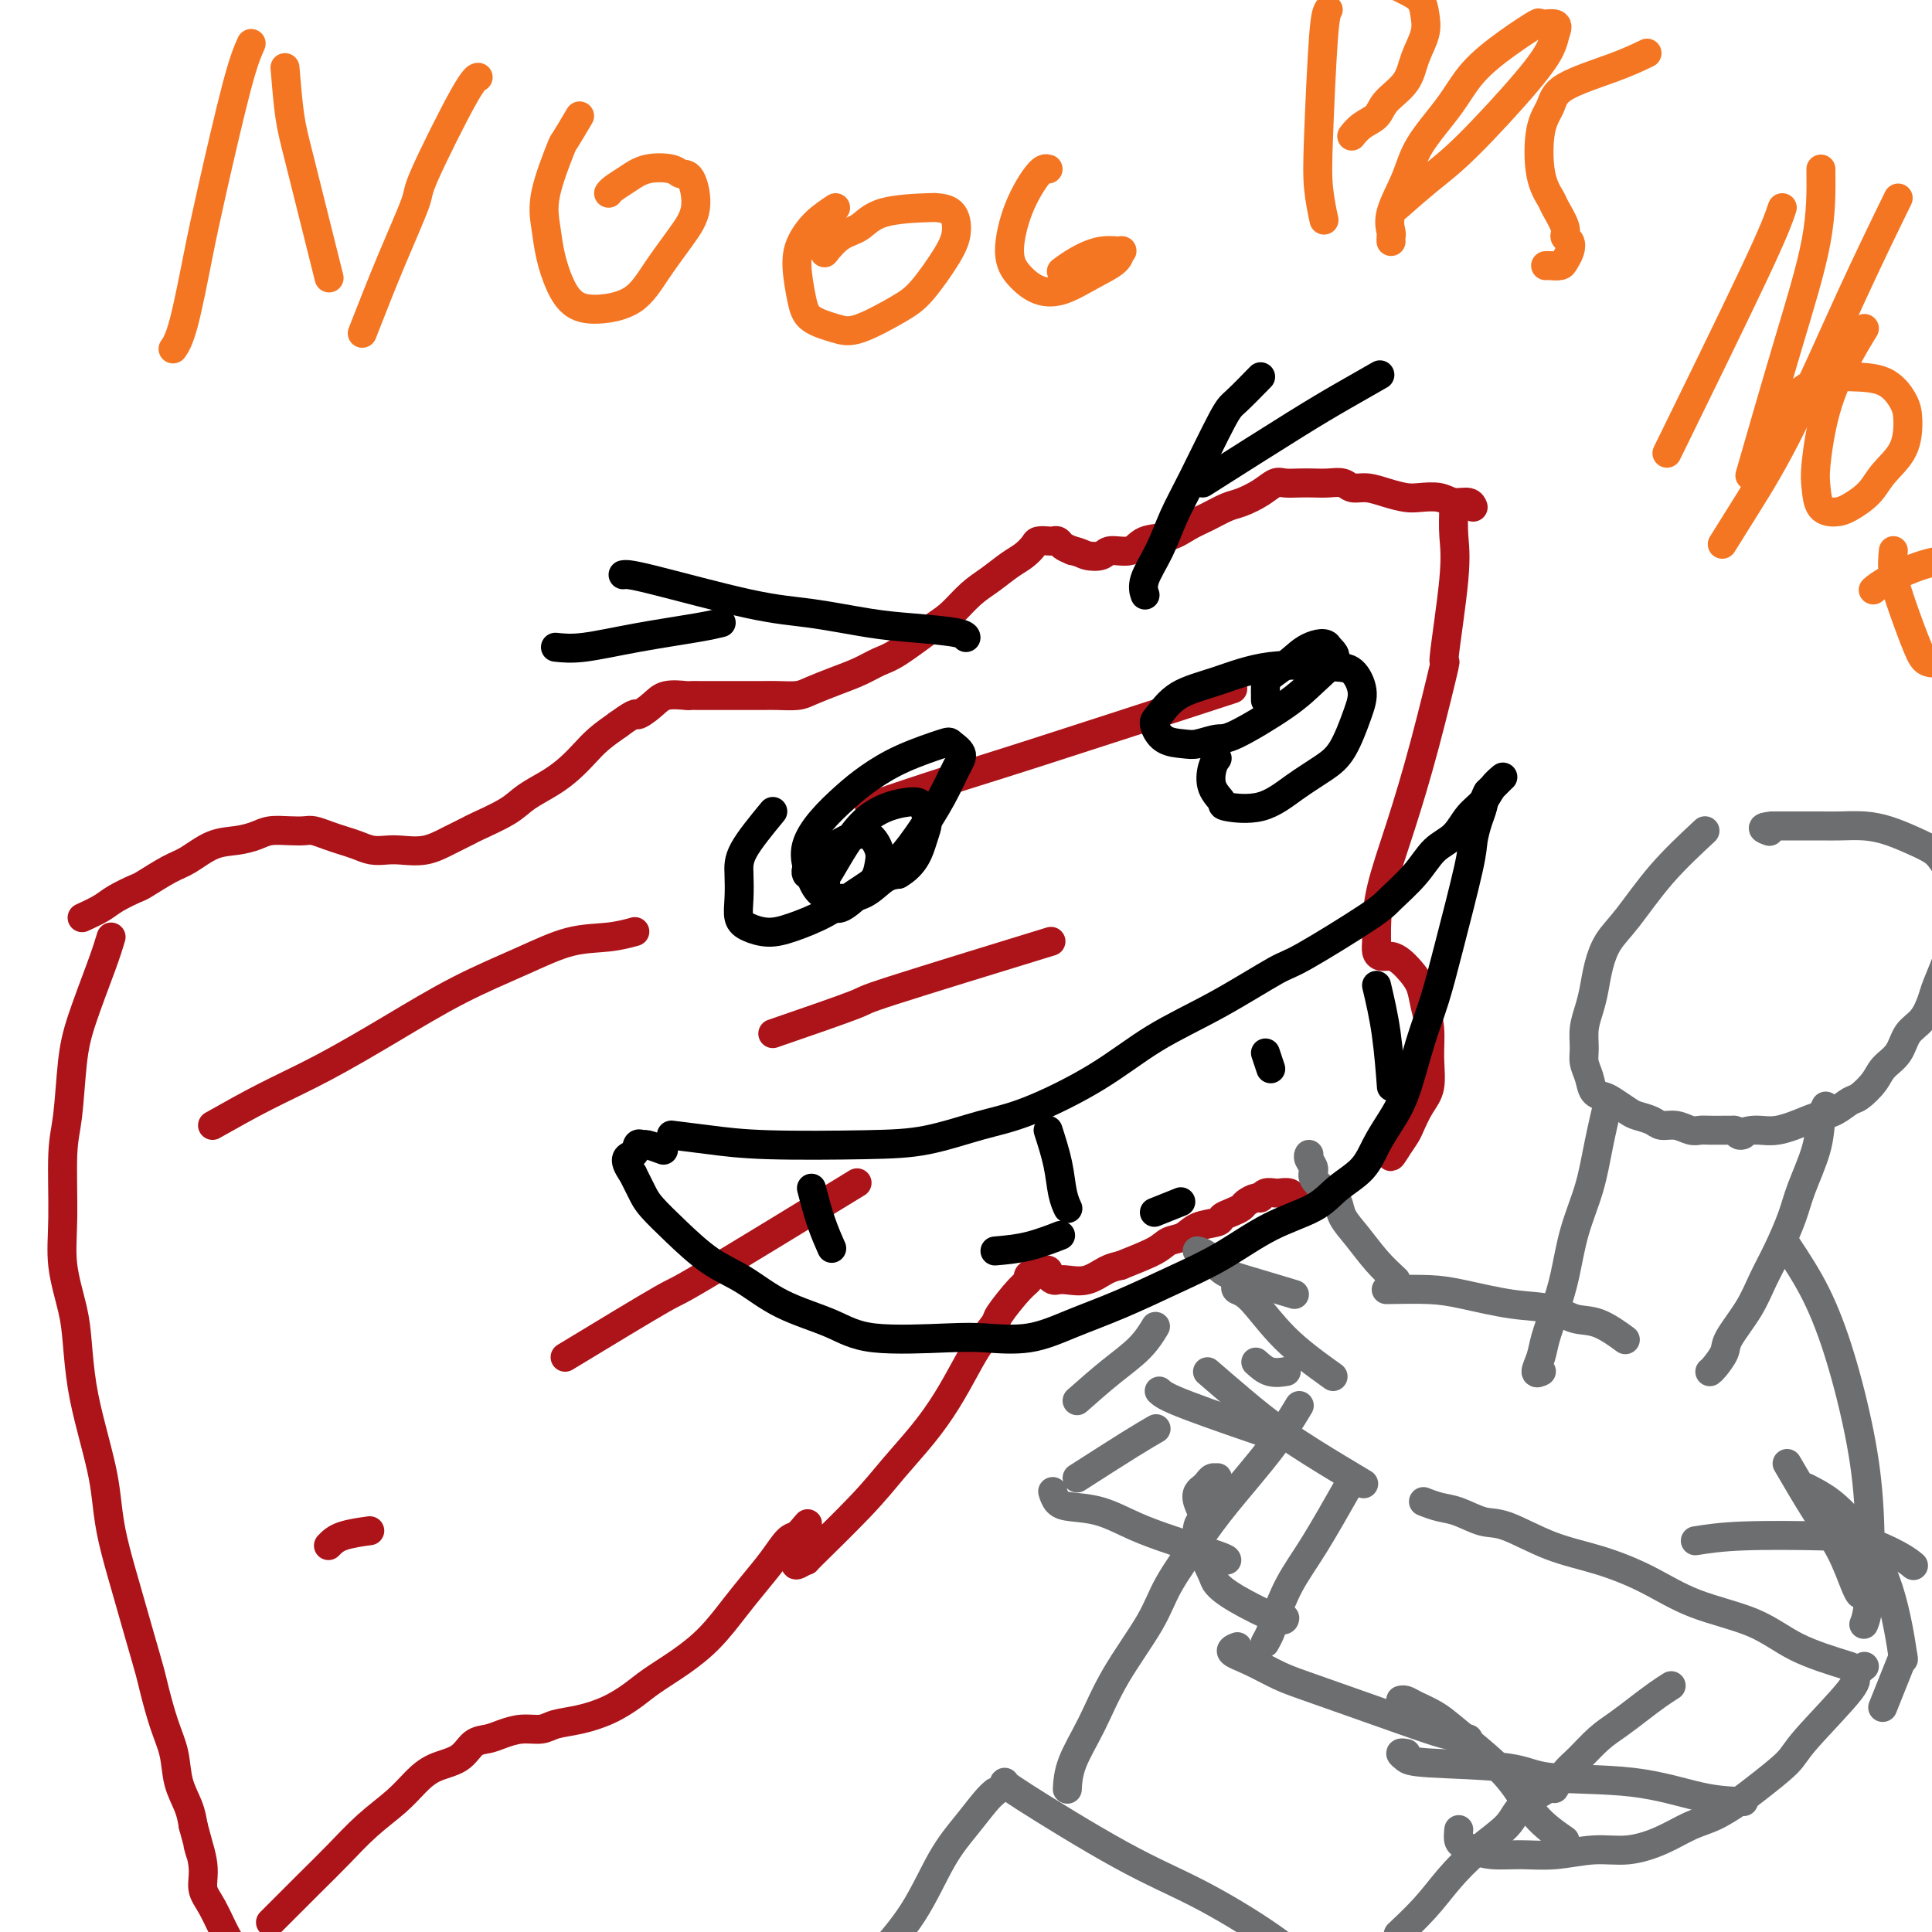 <svg viewBox='0 0 400 400' version='1.1' xmlns='http://www.w3.org/2000/svg' xmlns:xlink='http://www.w3.org/1999/xlink'><g fill='none' stroke='#AD1419' stroke-width='6' stroke-linecap='round' stroke-linejoin='round'><path d='M17,190c1.465,-0.677 2.930,-1.354 4,-2c1.070,-0.646 1.744,-1.260 3,-2c1.256,-0.740 3.094,-1.606 4,-2c0.906,-0.394 0.881,-0.315 2,-1c1.119,-0.685 3.381,-2.134 5,-3c1.619,-0.866 2.596,-1.150 4,-2c1.404,-0.850 3.236,-2.266 5,-3c1.764,-0.734 3.460,-0.785 5,-1c1.540,-0.215 2.926,-0.594 4,-1c1.074,-0.406 1.838,-0.838 3,-1c1.162,-0.162 2.723,-0.055 4,0c1.277,0.055 2.270,0.056 3,0c0.730,-0.056 1.195,-0.169 2,0c0.805,0.169 1.948,0.620 3,1c1.052,0.380 2.012,0.690 3,1c0.988,0.310 2.003,0.620 3,1c0.997,0.380 1.977,0.828 3,1c1.023,0.172 2.089,0.067 3,0c0.911,-0.067 1.668,-0.096 3,0c1.332,0.096 3.238,0.318 5,0c1.762,-0.318 3.379,-1.176 5,-2c1.621,-0.824 3.245,-1.613 4,-2c0.755,-0.387 0.642,-0.372 2,-1c1.358,-0.628 4.187,-1.900 6,-3c1.813,-1.100 2.609,-2.027 4,-3c1.391,-0.973 3.375,-1.993 5,-3c1.625,-1.007 2.889,-2.002 4,-3c1.111,-0.998 2.068,-1.999 3,-3c0.932,-1.001 1.838,-2.000 3,-3c1.162,-1.000 2.581,-2.000 4,-3'/><path d='M128,150c4.314,-3.149 3.600,-2.021 4,-2c0.400,0.021 1.916,-1.066 3,-2c1.084,-0.934 1.736,-1.714 3,-2c1.264,-0.286 3.138,-0.077 4,0c0.862,0.077 0.710,0.021 1,0c0.290,-0.021 1.021,-0.006 2,0c0.979,0.006 2.205,0.002 3,0c0.795,-0.002 1.159,-0.001 2,0c0.841,0.001 2.158,0.001 3,0c0.842,-0.001 1.210,-0.002 2,0c0.790,0.002 2.002,0.009 3,0c0.998,-0.009 1.782,-0.032 3,0c1.218,0.032 2.871,0.121 4,0c1.129,-0.121 1.733,-0.452 3,-1c1.267,-0.548 3.196,-1.312 5,-2c1.804,-0.688 3.483,-1.299 5,-2c1.517,-0.701 2.874,-1.493 4,-2c1.126,-0.507 2.023,-0.729 4,-2c1.977,-1.271 5.036,-3.590 7,-5c1.964,-1.410 2.833,-1.911 4,-3c1.167,-1.089 2.631,-2.768 4,-4c1.369,-1.232 2.642,-2.019 4,-3c1.358,-0.981 2.801,-2.158 4,-3c1.199,-0.842 2.152,-1.350 3,-2c0.848,-0.650 1.589,-1.443 2,-2c0.411,-0.557 0.491,-0.878 1,-1c0.509,-0.122 1.449,-0.044 2,0c0.551,0.044 0.715,0.053 1,0c0.285,-0.053 0.692,-0.168 1,0c0.308,0.168 0.517,0.619 1,1c0.483,0.381 1.242,0.690 2,1'/><path d='M222,114c1.752,0.363 2.133,0.770 3,1c0.867,0.230 2.220,0.284 3,0c0.780,-0.284 0.988,-0.905 2,-1c1.012,-0.095 2.829,0.337 4,0c1.171,-0.337 1.696,-1.442 3,-2c1.304,-0.558 3.387,-0.568 5,-1c1.613,-0.432 2.756,-1.284 4,-2c1.244,-0.716 2.588,-1.296 4,-2c1.412,-0.704 2.891,-1.534 4,-2c1.109,-0.466 1.847,-0.570 3,-1c1.153,-0.430 2.721,-1.187 4,-2c1.279,-0.813 2.271,-1.682 3,-2c0.729,-0.318 1.196,-0.086 2,0c0.804,0.086 1.944,0.027 3,0c1.056,-0.027 2.028,-0.022 3,0c0.972,0.022 1.943,0.061 3,0c1.057,-0.061 2.202,-0.223 3,0c0.798,0.223 1.251,0.831 2,1c0.749,0.169 1.793,-0.099 3,0c1.207,0.099 2.577,0.567 4,1c1.423,0.433 2.899,0.833 4,1c1.101,0.167 1.826,0.101 3,0c1.174,-0.101 2.798,-0.237 4,0c1.202,0.237 1.982,0.847 3,1c1.018,0.153 2.274,-0.151 3,0c0.726,0.151 0.922,0.757 1,1c0.078,0.243 0.039,0.121 0,0'/><path d='M56,398c2.842,-2.850 5.684,-5.701 8,-8c2.316,-2.299 4.106,-4.048 6,-6c1.894,-1.952 3.893,-4.107 6,-6c2.107,-1.893 4.321,-3.523 6,-5c1.679,-1.477 2.823,-2.801 4,-4c1.177,-1.199 2.386,-2.271 4,-3c1.614,-0.729 3.631,-1.113 5,-2c1.369,-0.887 2.089,-2.275 3,-3c0.911,-0.725 2.013,-0.786 3,-1c0.987,-0.214 1.858,-0.582 3,-1c1.142,-0.418 2.555,-0.888 4,-1c1.445,-0.112 2.921,0.133 4,0c1.079,-0.133 1.760,-0.643 3,-1c1.240,-0.357 3.040,-0.562 5,-1c1.960,-0.438 4.081,-1.108 6,-2c1.919,-0.892 3.636,-2.005 5,-3c1.364,-0.995 2.373,-1.871 4,-3c1.627,-1.129 3.870,-2.510 6,-4c2.130,-1.490 4.146,-3.089 6,-5c1.854,-1.911 3.547,-4.134 5,-6c1.453,-1.866 2.668,-3.377 4,-5c1.332,-1.623 2.782,-3.360 4,-5c1.218,-1.640 2.205,-3.183 3,-4c0.795,-0.817 1.397,-0.909 2,-1'/><path d='M165,318c3.882,-4.300 1.587,-2.050 1,-1c-0.587,1.050 0.534,0.899 1,1c0.466,0.101 0.277,0.453 0,1c-0.277,0.547 -0.643,1.290 -1,2c-0.357,0.710 -0.705,1.389 -1,2c-0.295,0.611 -0.538,1.156 0,1c0.538,-0.156 1.858,-1.011 2,-1c0.142,0.011 -0.893,0.890 1,-1c1.893,-1.890 6.712,-6.549 10,-10c3.288,-3.451 5.043,-5.692 7,-8c1.957,-2.308 4.115,-4.681 6,-7c1.885,-2.319 3.496,-4.582 5,-7c1.504,-2.418 2.899,-4.991 4,-7c1.101,-2.009 1.907,-3.456 3,-5c1.093,-1.544 2.473,-3.187 3,-4c0.527,-0.813 0.201,-0.796 1,-2c0.799,-1.204 2.725,-3.629 4,-5c1.275,-1.371 1.901,-1.689 2,-2c0.099,-0.311 -0.328,-0.617 0,-1c0.328,-0.383 1.411,-0.845 2,-1c0.589,-0.155 0.682,-0.003 1,0c0.318,0.003 0.860,-0.143 1,0c0.140,0.143 -0.123,0.576 0,1c0.123,0.424 0.630,0.839 1,1c0.370,0.161 0.602,0.068 1,0c0.398,-0.068 0.962,-0.111 2,0c1.038,0.111 2.549,0.376 4,0c1.451,-0.376 2.843,-1.393 4,-2c1.157,-0.607 2.078,-0.803 3,-1'/><path d='M232,262c2.527,-1.031 5.343,-2.107 7,-3c1.657,-0.893 2.155,-1.601 3,-2c0.845,-0.399 2.036,-0.488 3,-1c0.964,-0.512 1.701,-1.447 3,-2c1.299,-0.553 3.159,-0.725 4,-1c0.841,-0.275 0.663,-0.652 1,-1c0.337,-0.348 1.190,-0.667 2,-1c0.810,-0.333 1.578,-0.682 2,-1c0.422,-0.318 0.498,-0.607 1,-1c0.502,-0.393 1.431,-0.890 2,-1c0.569,-0.110 0.778,0.167 1,0c0.222,-0.167 0.459,-0.778 1,-1c0.541,-0.222 1.388,-0.055 2,0c0.612,0.055 0.990,-0.000 1,0c0.010,0.000 -0.349,0.056 0,0c0.349,-0.056 1.404,-0.225 2,0c0.596,0.225 0.733,0.845 1,1c0.267,0.155 0.664,-0.155 1,0c0.336,0.155 0.612,0.773 1,1c0.388,0.227 0.887,0.061 1,0c0.113,-0.061 -0.162,-0.016 0,0c0.162,0.016 0.761,0.005 1,0c0.239,-0.005 0.120,-0.002 0,0'/><path d='M301,105c-0.067,2.013 -0.134,4.025 0,6c0.134,1.975 0.469,3.912 0,9c-0.469,5.088 -1.744,13.327 -2,16c-0.256,2.673 0.506,-0.220 0,2c-0.506,2.220 -2.279,9.553 -4,16c-1.721,6.447 -3.390,12.007 -5,17c-1.610,4.993 -3.161,9.419 -4,13c-0.839,3.581 -0.965,6.318 -1,8c-0.035,1.682 0.021,2.309 0,3c-0.021,0.691 -0.119,1.444 0,2c0.119,0.556 0.455,0.914 1,1c0.545,0.086 1.297,-0.099 2,0c0.703,0.099 1.355,0.482 2,1c0.645,0.518 1.283,1.172 2,2c0.717,0.828 1.514,1.831 2,3c0.486,1.169 0.660,2.503 1,4c0.340,1.497 0.844,3.157 1,5c0.156,1.843 -0.037,3.868 0,6c0.037,2.132 0.306,4.370 0,6c-0.306,1.630 -1.185,2.654 -2,4c-0.815,1.346 -1.566,3.016 -2,4c-0.434,0.984 -0.553,1.281 -1,2c-0.447,0.719 -1.224,1.859 -2,3'/><path d='M289,238c-1.310,2.238 -1.083,1.333 -1,1c0.083,-0.333 0.024,-0.095 0,0c-0.024,0.095 -0.012,0.048 0,0'/><path d='M23,194c-0.447,1.485 -0.894,2.970 -2,6c-1.106,3.030 -2.870,7.606 -4,11c-1.130,3.394 -1.625,5.608 -2,9c-0.375,3.392 -0.630,7.964 -1,11c-0.370,3.036 -0.856,4.538 -1,8c-0.144,3.462 0.055,8.884 0,13c-0.055,4.116 -0.363,6.926 0,10c0.363,3.074 1.396,6.411 2,9c0.604,2.589 0.778,4.430 1,7c0.222,2.570 0.492,5.867 1,9c0.508,3.133 1.252,6.100 2,9c0.748,2.900 1.499,5.733 2,8c0.501,2.267 0.753,3.969 1,6c0.247,2.031 0.490,4.393 1,7c0.510,2.607 1.288,5.461 2,8c0.712,2.539 1.359,4.765 2,7c0.641,2.235 1.275,4.480 2,7c0.725,2.520 1.541,5.317 2,7c0.459,1.683 0.560,2.253 1,4c0.440,1.747 1.217,4.673 2,7c0.783,2.327 1.571,4.057 2,6c0.429,1.943 0.500,4.100 1,6c0.500,1.900 1.429,3.543 2,5c0.571,1.457 0.786,2.729 1,4'/><path d='M40,378c2.790,10.170 1.265,5.095 1,4c-0.265,-1.095 0.731,1.789 1,4c0.269,2.211 -0.188,3.750 0,5c0.188,1.250 1.020,2.212 2,4c0.980,1.788 2.109,4.401 3,6c0.891,1.599 1.545,2.182 2,3c0.455,0.818 0.710,1.869 1,3c0.290,1.131 0.614,2.342 1,3c0.386,0.658 0.836,0.765 1,1c0.164,0.235 0.044,0.599 0,1c-0.044,0.401 -0.012,0.839 0,1c0.012,0.161 0.003,0.046 0,0c-0.003,-0.046 -0.002,-0.023 0,0'/></g>
<g fill='none' stroke='#6D6E70' stroke-width='6' stroke-linecap='round' stroke-linejoin='round'><path d='M353,172c-3.118,2.905 -6.236,5.809 -9,9c-2.764,3.191 -5.174,6.667 -7,9c-1.826,2.333 -3.067,3.523 -4,5c-0.933,1.477 -1.556,3.242 -2,5c-0.444,1.758 -0.708,3.510 -1,5c-0.292,1.490 -0.611,2.719 -1,4c-0.389,1.281 -0.848,2.613 -1,4c-0.152,1.387 0.004,2.830 0,4c-0.004,1.170 -0.168,2.067 0,3c0.168,0.933 0.668,1.903 1,3c0.332,1.097 0.496,2.321 1,3c0.504,0.679 1.346,0.811 2,1c0.654,0.189 1.119,0.433 2,1c0.881,0.567 2.178,1.457 3,2c0.822,0.543 1.168,0.738 2,1c0.832,0.262 2.148,0.592 3,1c0.852,0.408 1.238,0.894 2,1c0.762,0.106 1.898,-0.168 3,0c1.102,0.168 2.168,0.777 3,1c0.832,0.223 1.429,0.060 2,0c0.571,-0.060 1.115,-0.016 2,0c0.885,0.016 2.110,0.005 3,0c0.890,-0.005 1.445,-0.002 2,0'/><path d='M359,234c3.506,0.914 1.270,1.198 1,1c-0.270,-0.198 1.425,-0.878 3,-1c1.575,-0.122 3.031,0.314 5,0c1.969,-0.314 4.452,-1.378 6,-2c1.548,-0.622 2.162,-0.802 3,-1c0.838,-0.198 1.900,-0.412 3,-1c1.100,-0.588 2.238,-1.549 3,-2c0.762,-0.451 1.148,-0.393 2,-1c0.852,-0.607 2.171,-1.879 3,-3c0.829,-1.121 1.168,-2.089 2,-3c0.832,-0.911 2.158,-1.764 3,-3c0.842,-1.236 1.199,-2.855 2,-4c0.801,-1.145 2.046,-1.816 3,-3c0.954,-1.184 1.618,-2.882 2,-4c0.382,-1.118 0.481,-1.657 1,-3c0.519,-1.343 1.457,-3.489 2,-5c0.543,-1.511 0.689,-2.386 1,-4c0.311,-1.614 0.786,-3.965 1,-5c0.214,-1.035 0.165,-0.752 0,-2c-0.165,-1.248 -0.448,-4.026 -1,-6c-0.552,-1.974 -1.374,-3.146 -2,-4c-0.626,-0.854 -1.056,-1.392 -2,-2c-0.944,-0.608 -2.403,-1.287 -4,-2c-1.597,-0.713 -3.331,-1.459 -5,-2c-1.669,-0.541 -3.272,-0.877 -5,-1c-1.728,-0.123 -3.582,-0.033 -5,0c-1.418,0.033 -2.401,0.009 -4,0c-1.599,-0.009 -3.815,-0.002 -5,0c-1.185,0.002 -1.339,0.001 -2,0c-0.661,-0.001 -1.831,-0.000 -3,0'/><path d='M367,171c-3.178,0.222 -1.622,0.778 -1,1c0.622,0.222 0.311,0.111 0,0'/><path d='M333,228c-0.697,2.997 -1.394,5.994 -2,9c-0.606,3.006 -1.122,6.023 -2,9c-0.878,2.977 -2.119,5.916 -3,9c-0.881,3.084 -1.404,6.312 -2,9c-0.596,2.688 -1.266,4.836 -2,7c-0.734,2.164 -1.531,4.345 -2,6c-0.469,1.655 -0.610,2.784 -1,4c-0.390,1.216 -1.028,2.520 -1,3c0.028,0.480 0.722,0.137 1,0c0.278,-0.137 0.139,-0.069 0,0'/><path d='M378,229c-0.389,0.795 -0.779,1.590 -1,3c-0.221,1.410 -0.275,3.436 -1,6c-0.725,2.564 -2.121,5.667 -3,8c-0.879,2.333 -1.241,3.896 -2,6c-0.759,2.104 -1.914,4.751 -3,7c-1.086,2.249 -2.101,4.101 -3,6c-0.899,1.899 -1.680,3.843 -3,6c-1.320,2.157 -3.177,4.525 -4,6c-0.823,1.475 -0.612,2.055 -1,3c-0.388,0.945 -1.374,2.254 -2,3c-0.626,0.746 -0.893,0.927 -1,1c-0.107,0.073 -0.053,0.036 0,0'/><path d='M287,267c3.258,-0.056 6.517,-0.113 9,0c2.483,0.113 4.192,0.395 7,1c2.808,0.605 6.715,1.532 10,2c3.285,0.468 5.949,0.476 8,1c2.051,0.524 3.488,1.563 5,2c1.512,0.437 3.099,0.271 5,1c1.901,0.729 4.114,2.351 5,3c0.886,0.649 0.443,0.324 0,0'/><path d='M370,258c2.075,3.143 4.151,6.286 6,10c1.849,3.714 3.473,7.997 5,13c1.527,5.003 2.959,10.724 4,16c1.041,5.276 1.691,10.105 2,16c0.309,5.895 0.275,12.856 0,17c-0.275,4.144 -0.793,5.470 -1,6c-0.207,0.530 -0.104,0.265 0,0'/><path d='M269,291c-1.655,2.740 -3.310,5.480 -6,9c-2.690,3.520 -6.414,7.820 -9,11c-2.586,3.180 -4.035,5.240 -6,8c-1.965,2.760 -4.446,6.221 -6,9c-1.554,2.779 -2.182,4.875 -4,8c-1.818,3.125 -4.827,7.279 -7,11c-2.173,3.721 -3.510,7.008 -5,10c-1.490,2.992 -3.132,5.690 -4,8c-0.868,2.310 -0.962,4.231 -1,5c-0.038,0.769 -0.019,0.384 0,0'/><path d='M346,349c-0.911,0.580 -1.822,1.159 -3,2c-1.178,0.841 -2.622,1.943 -4,3c-1.378,1.057 -2.688,2.070 -4,3c-1.312,0.930 -2.625,1.777 -4,3c-1.375,1.223 -2.812,2.823 -4,4c-1.188,1.177 -2.128,1.932 -3,3c-0.872,1.068 -1.678,2.448 -2,3c-0.322,0.552 -0.161,0.276 0,0'/><path d='M321,370c-2.337,1.351 -4.675,2.701 -6,4c-1.325,1.299 -1.638,2.545 -3,4c-1.362,1.455 -3.774,3.119 -6,5c-2.226,1.881 -4.267,3.978 -6,6c-1.733,2.022 -3.159,3.967 -5,6c-1.841,2.033 -4.097,4.152 -5,5c-0.903,0.848 -0.451,0.424 0,0'/><path d='M272,404c-2.616,1.365 -5.231,2.730 -8,4c-2.769,1.270 -5.691,2.443 -9,4c-3.309,1.557 -7.006,3.496 -11,5c-3.994,1.504 -8.284,2.573 -10,3c-1.716,0.427 -0.858,0.214 0,0'/><path d='M208,369c-0.191,0.094 -0.383,0.187 4,3c4.383,2.813 13.340,8.345 20,12c6.660,3.655 11.022,5.433 16,8c4.978,2.567 10.571,5.922 15,9c4.429,3.078 7.694,5.879 9,7c1.306,1.121 0.653,0.560 0,0'/><path d='M289,265c-1.323,-1.224 -2.646,-2.448 -4,-4c-1.354,-1.552 -2.738,-3.431 -4,-5c-1.262,-1.569 -2.400,-2.829 -3,-4c-0.600,-1.171 -0.662,-2.254 -1,-3c-0.338,-0.746 -0.952,-1.156 -2,-2c-1.048,-0.844 -2.529,-2.121 -3,-3c-0.471,-0.879 0.070,-1.359 0,-2c-0.070,-0.641 -0.750,-1.442 -1,-2c-0.250,-0.558 -0.072,-0.874 0,-1c0.072,-0.126 0.036,-0.063 0,0'/><path d='M276,285c-3.525,-2.528 -7.050,-5.056 -10,-8c-2.950,-2.944 -5.326,-6.306 -7,-8c-1.674,-1.694 -2.644,-1.722 -3,-2c-0.356,-0.278 -0.096,-0.806 0,-1c0.096,-0.194 0.027,-0.056 0,0c-0.027,0.056 -0.014,0.028 0,0'/><path d='M268,268c-3.735,-1.124 -7.470,-2.249 -10,-3c-2.530,-0.751 -3.855,-1.129 -5,-2c-1.145,-0.871 -2.111,-2.233 -3,-3c-0.889,-0.767 -1.701,-0.937 -2,-1c-0.299,-0.063 -0.085,-0.018 0,0c0.085,0.018 0.043,0.009 0,0'/><path d='M383,345c-3.930,-1.213 -7.860,-2.425 -11,-4c-3.140,-1.575 -5.490,-3.511 -9,-5c-3.510,-1.489 -8.178,-2.529 -12,-4c-3.822,-1.471 -6.797,-3.373 -10,-5c-3.203,-1.627 -6.636,-2.979 -10,-4c-3.364,-1.021 -6.661,-1.712 -10,-3c-3.339,-1.288 -6.720,-3.172 -9,-4c-2.280,-0.828 -3.459,-0.600 -5,-1c-1.541,-0.400 -3.444,-1.427 -5,-2c-1.556,-0.573 -2.765,-0.693 -4,-1c-1.235,-0.307 -2.496,-0.802 -3,-1c-0.504,-0.198 -0.252,-0.099 0,0'/><path d='M386,345c-0.984,0.778 -1.968,1.556 -2,2c-0.032,0.444 0.888,0.555 -1,3c-1.888,2.445 -6.584,7.225 -9,10c-2.416,2.775 -2.553,3.543 -4,5c-1.447,1.457 -4.205,3.601 -6,5c-1.795,1.399 -2.628,2.053 -4,3c-1.372,0.947 -3.284,2.186 -5,3c-1.716,0.814 -3.237,1.203 -5,2c-1.763,0.797 -3.768,2.003 -6,3c-2.232,0.997 -4.690,1.785 -7,2c-2.310,0.215 -4.471,-0.141 -7,0c-2.529,0.141 -5.427,0.781 -8,1c-2.573,0.219 -4.823,0.018 -7,0c-2.177,-0.018 -4.282,0.145 -6,0c-1.718,-0.145 -3.049,-0.600 -4,-1c-0.951,-0.400 -1.523,-0.746 -2,-1c-0.477,-0.254 -0.859,-0.414 -1,-1c-0.141,-0.586 -0.040,-1.596 0,-2c0.040,-0.404 0.020,-0.202 0,0'/><path d='M370,303c2.053,3.517 4.105,7.033 6,10c1.895,2.967 3.632,5.383 5,8c1.368,2.617 2.368,5.435 3,7c0.632,1.565 0.895,1.876 1,2c0.105,0.124 0.053,0.062 0,0'/><path d='M351,319c2.637,-0.412 5.274,-0.825 10,-1c4.726,-0.175 11.540,-0.113 16,0c4.460,0.113 6.567,0.278 9,1c2.433,0.722 5.194,2.002 7,3c1.806,0.998 2.659,1.714 3,2c0.341,0.286 0.171,0.143 0,0'/><path d='M374,308c1.648,0.841 3.296,1.682 5,3c1.704,1.318 3.466,3.114 5,5c1.534,1.886 2.842,3.862 4,6c1.158,2.138 2.166,4.439 3,7c0.834,2.561 1.494,5.382 2,8c0.506,2.618 0.859,5.034 1,6c0.141,0.966 0.071,0.483 0,0'/><path d='M394,343c-0.622,1.556 -1.244,3.111 -2,5c-0.756,1.889 -1.644,4.111 -2,5c-0.356,0.889 -0.178,0.444 0,0'/><path d='M361,373c-2.693,-0.099 -5.386,-0.197 -9,-1c-3.614,-0.803 -8.148,-2.309 -14,-3c-5.852,-0.691 -13.023,-0.567 -17,-1c-3.977,-0.433 -4.761,-1.422 -9,-2c-4.239,-0.578 -11.934,-0.743 -16,-1c-4.066,-0.257 -4.502,-0.605 -5,-1c-0.498,-0.395 -1.057,-0.837 -1,-1c0.057,-0.163 0.731,-0.047 1,0c0.269,0.047 0.135,0.023 0,0'/><path d='M324,381c-2.110,-1.467 -4.219,-2.935 -6,-5c-1.781,-2.065 -3.233,-4.728 -5,-7c-1.767,-2.272 -3.849,-4.154 -6,-6c-2.151,-1.846 -4.370,-3.658 -6,-5c-1.630,-1.342 -2.672,-2.216 -4,-3c-1.328,-0.784 -2.944,-1.478 -4,-2c-1.056,-0.522 -1.554,-0.871 -2,-1c-0.446,-0.129 -0.842,-0.037 -1,0c-0.158,0.037 -0.079,0.018 0,0'/><path d='M304,360c-1.555,-0.246 -3.111,-0.492 -5,-1c-1.889,-0.508 -4.112,-1.277 -9,-3c-4.888,-1.723 -12.441,-4.399 -17,-6c-4.559,-1.601 -6.125,-2.128 -8,-3c-1.875,-0.872 -4.059,-2.089 -6,-3c-1.941,-0.911 -3.638,-1.514 -4,-2c-0.362,-0.486 0.611,-0.853 1,-1c0.389,-0.147 0.195,-0.073 0,0'/><path d='M266,335c-0.056,0.370 -0.113,0.740 -2,0c-1.887,-0.740 -5.605,-2.591 -8,-4c-2.395,-1.409 -3.466,-2.377 -4,-3c-0.534,-0.623 -0.531,-0.900 -1,-2c-0.469,-1.100 -1.411,-3.022 -2,-4c-0.589,-0.978 -0.824,-1.011 -1,-2c-0.176,-0.989 -0.293,-2.933 0,-4c0.293,-1.067 0.996,-1.255 1,-2c0.004,-0.745 -0.690,-2.046 -1,-3c-0.310,-0.954 -0.237,-1.562 0,-2c0.237,-0.438 0.638,-0.707 1,-1c0.362,-0.293 0.686,-0.612 1,-1c0.314,-0.388 0.620,-0.847 1,-1c0.380,-0.153 0.835,0.001 1,0c0.165,-0.001 0.040,-0.155 0,0c-0.040,0.155 0.003,0.619 0,1c-0.003,0.381 -0.053,0.679 0,1c0.053,0.321 0.210,0.663 0,1c-0.210,0.337 -0.787,0.668 -1,1c-0.213,0.332 -0.061,0.666 0,1c0.061,0.334 0.030,0.667 0,1'/><path d='M251,312c0.000,1.000 0.000,0.500 0,0'/><path d='M254,323c-0.023,-0.151 -0.047,-0.303 -2,-1c-1.953,-0.697 -5.836,-1.940 -9,-3c-3.164,-1.060 -5.608,-1.938 -8,-3c-2.392,-1.062 -4.732,-2.310 -7,-3c-2.268,-0.690 -4.464,-0.824 -6,-1c-1.536,-0.176 -2.414,-0.393 -3,-1c-0.586,-0.607 -0.882,-1.602 -1,-2c-0.118,-0.398 -0.059,-0.199 0,0'/><path d='M223,306c4.089,-2.622 8.178,-5.244 11,-7c2.822,-1.756 4.378,-2.644 5,-3c0.622,-0.356 0.311,-0.178 0,0'/><path d='M223,290c2.369,-2.089 4.738,-4.179 7,-6c2.262,-1.821 4.417,-3.375 6,-5c1.583,-1.625 2.595,-3.321 3,-4c0.405,-0.679 0.202,-0.339 0,0'/><path d='M260,282c0.933,0.844 1.867,1.689 3,2c1.133,0.311 2.467,0.089 3,0c0.533,-0.089 0.267,-0.044 0,0'/><path d='M250,284c2.233,1.931 4.466,3.863 7,6c2.534,2.137 5.370,4.480 9,7c3.630,2.520 8.054,5.217 11,7c2.946,1.783 4.413,2.652 5,3c0.587,0.348 0.293,0.174 0,0'/><path d='M240,288c0.644,0.600 1.289,1.200 6,3c4.711,1.800 13.489,4.800 17,6c3.511,1.200 1.756,0.600 0,0'/><path d='M279,308c-2.477,4.358 -4.955,8.716 -7,12c-2.045,3.284 -3.659,5.493 -5,8c-1.341,2.507 -2.411,5.311 -3,7c-0.589,1.689 -0.697,2.262 -1,3c-0.303,0.738 -0.801,1.639 -1,2c-0.199,0.361 -0.100,0.180 0,0'/><path d='M206,371c-0.509,0.419 -1.017,0.838 -2,2c-0.983,1.162 -2.440,3.068 -4,5c-1.560,1.932 -3.224,3.892 -5,7c-1.776,3.108 -3.664,7.366 -6,11c-2.336,3.634 -5.121,6.644 -7,9c-1.879,2.356 -2.852,4.057 -4,6c-1.148,1.943 -2.471,4.126 -3,5c-0.529,0.874 -0.265,0.437 0,0'/></g>
<g fill='none' stroke='#AD1419' stroke-width='6' stroke-linecap='round' stroke-linejoin='round'><path d='M44,233c3.625,-2.045 7.249,-4.090 11,-6c3.751,-1.910 7.627,-3.685 12,-6c4.373,-2.315 9.242,-5.169 14,-8c4.758,-2.831 9.405,-5.638 14,-8c4.595,-2.362 9.137,-4.279 13,-6c3.863,-1.721 7.046,-3.245 10,-4c2.954,-0.755 5.680,-0.742 8,-1c2.320,-0.258 4.234,-0.788 5,-1c0.766,-0.212 0.383,-0.106 0,0'/><path d='M160,214c7.143,-2.464 14.286,-4.929 17,-6c2.714,-1.071 1.000,-0.750 8,-3c7.000,-2.250 22.714,-7.071 29,-9c6.286,-1.929 3.143,-0.964 0,0'/><path d='M68,320c0.711,-0.733 1.422,-1.467 3,-2c1.578,-0.533 4.022,-0.867 5,-1c0.978,-0.133 0.489,-0.067 0,0'/><path d='M117,281c8.268,-5.012 16.536,-10.024 20,-12c3.464,-1.976 2.125,-0.917 9,-5c6.875,-4.083 21.964,-13.310 28,-17c6.036,-3.690 3.018,-1.845 0,0'/><path d='M180,167c5.292,-1.792 10.583,-3.583 15,-5c4.417,-1.417 7.958,-2.458 19,-6c11.042,-3.542 29.583,-9.583 37,-12c7.417,-2.417 3.708,-1.208 0,0'/></g>
<g fill='none' stroke='#000000' stroke-width='6' stroke-linecap='round' stroke-linejoin='round'><path d='M160,168c-2.420,2.938 -4.840,5.876 -6,8c-1.160,2.124 -1.059,3.435 -1,5c0.059,1.565 0.078,3.384 0,5c-0.078,1.616 -0.251,3.027 0,4c0.251,0.973 0.928,1.507 2,2c1.072,0.493 2.540,0.945 4,1c1.460,0.055 2.914,-0.289 5,-1c2.086,-0.711 4.806,-1.791 7,-3c2.194,-1.209 3.862,-2.547 6,-4c2.138,-1.453 4.747,-3.022 7,-5c2.253,-1.978 4.152,-4.365 6,-7c1.848,-2.635 3.647,-5.517 5,-8c1.353,-2.483 2.262,-4.566 3,-6c0.738,-1.434 1.307,-2.218 1,-3c-0.307,-0.782 -1.491,-1.561 -2,-2c-0.509,-0.439 -0.345,-0.537 -2,0c-1.655,0.537 -5.130,1.711 -8,3c-2.870,1.289 -5.134,2.694 -7,4c-1.866,1.306 -3.335,2.512 -5,4c-1.665,1.488 -3.527,3.256 -5,5c-1.473,1.744 -2.555,3.462 -3,5c-0.445,1.538 -0.251,2.894 0,4c0.251,1.106 0.559,1.960 1,3c0.441,1.040 1.013,2.265 2,3c0.987,0.735 2.388,0.981 4,1c1.612,0.019 3.434,-0.187 5,-1c1.566,-0.813 2.876,-2.232 4,-3c1.124,-0.768 2.062,-0.884 3,-1'/><path d='M186,181c3.535,-2.005 4.372,-5.019 5,-7c0.628,-1.981 1.046,-2.930 1,-4c-0.046,-1.070 -0.557,-2.262 -1,-3c-0.443,-0.738 -0.819,-1.021 -2,-1c-1.181,0.021 -3.168,0.347 -5,1c-1.832,0.653 -3.511,1.635 -5,3c-1.489,1.365 -2.789,3.114 -4,5c-1.211,1.886 -2.334,3.909 -3,5c-0.666,1.091 -0.874,1.250 -1,2c-0.126,0.750 -0.171,2.091 0,3c0.171,0.909 0.557,1.387 1,2c0.443,0.613 0.943,1.361 2,1c1.057,-0.361 2.670,-1.831 4,-3c1.330,-1.169 2.376,-2.038 3,-3c0.624,-0.962 0.825,-2.018 1,-3c0.175,-0.982 0.325,-1.889 0,-3c-0.325,-1.111 -1.124,-2.424 -2,-3c-0.876,-0.576 -1.828,-0.413 -3,0c-1.172,0.413 -2.563,1.078 -4,2c-1.437,0.922 -2.921,2.103 -4,3c-1.079,0.897 -1.752,1.511 -2,2c-0.248,0.489 -0.071,0.854 0,1c0.071,0.146 0.035,0.073 0,0'/><path d='M252,157c-0.358,0.477 -0.716,0.954 -1,2c-0.284,1.046 -0.493,2.661 0,4c0.493,1.339 1.689,2.402 2,3c0.311,0.598 -0.262,0.729 1,1c1.262,0.271 4.358,0.681 7,0c2.642,-0.681 4.828,-2.453 7,-4c2.172,-1.547 4.328,-2.870 6,-4c1.672,-1.130 2.859,-2.068 4,-4c1.141,-1.932 2.235,-4.860 3,-7c0.765,-2.140 1.201,-3.492 1,-5c-0.201,-1.508 -1.040,-3.171 -2,-4c-0.960,-0.829 -2.043,-0.825 -5,-1c-2.957,-0.175 -7.788,-0.529 -12,0c-4.212,0.529 -7.804,1.942 -11,3c-3.196,1.058 -5.996,1.761 -8,3c-2.004,1.239 -3.213,3.012 -4,4c-0.787,0.988 -1.154,1.189 -1,2c0.154,0.811 0.828,2.233 2,3c1.172,0.767 2.840,0.881 4,1c1.160,0.119 1.810,0.245 3,0c1.190,-0.245 2.918,-0.860 4,-1c1.082,-0.140 1.516,0.194 4,-1c2.484,-1.194 7.016,-3.917 10,-6c2.984,-2.083 4.418,-3.527 6,-5c1.582,-1.473 3.310,-2.973 4,-4c0.690,-1.027 0.340,-1.579 0,-2c-0.340,-0.421 -0.670,-0.710 -1,-1'/><path d='M275,134c-0.260,-1.223 -2.409,-0.780 -4,0c-1.591,0.780 -2.622,1.897 -4,3c-1.378,1.103 -3.101,2.190 -4,3c-0.899,0.810 -0.973,1.341 -1,2c-0.027,0.659 -0.007,1.445 0,2c0.007,0.555 0.002,0.880 0,1c-0.002,0.120 -0.001,0.034 0,0c0.001,-0.034 0.000,-0.017 0,0'/><path d='M139,235c2.543,0.312 5.087,0.624 8,1c2.913,0.376 6.197,0.816 12,1c5.803,0.184 14.127,0.110 20,0c5.873,-0.110 9.296,-0.257 13,-1c3.704,-0.743 7.688,-2.082 11,-3c3.312,-0.918 5.952,-1.416 10,-3c4.048,-1.584 9.504,-4.253 14,-7c4.496,-2.747 8.031,-5.572 12,-8c3.969,-2.428 8.373,-4.458 13,-7c4.627,-2.542 9.476,-5.596 12,-7c2.524,-1.404 2.723,-1.160 6,-3c3.277,-1.840 9.633,-5.765 13,-8c3.367,-2.235 3.744,-2.780 5,-4c1.256,-1.220 3.390,-3.117 5,-5c1.610,-1.883 2.696,-3.754 4,-5c1.304,-1.246 2.826,-1.869 4,-3c1.174,-1.131 1.999,-2.772 3,-4c1.001,-1.228 2.178,-2.042 3,-3c0.822,-0.958 1.290,-2.058 2,-3c0.710,-0.942 1.663,-1.725 2,-2c0.337,-0.275 0.059,-0.043 0,0c-0.059,0.043 0.099,-0.104 0,0c-0.099,0.104 -0.457,0.458 -1,1c-0.543,0.542 -1.272,1.271 -2,2'/><path d='M308,164c-0.646,1.016 -0.760,2.057 -1,3c-0.240,0.943 -0.605,1.789 -1,3c-0.395,1.211 -0.819,2.787 -1,4c-0.181,1.213 -0.120,2.063 -1,6c-0.880,3.937 -2.700,10.961 -4,16c-1.300,5.039 -2.081,8.093 -3,11c-0.919,2.907 -1.976,5.666 -3,9c-1.024,3.334 -2.013,7.241 -3,10c-0.987,2.759 -1.971,4.370 -3,6c-1.029,1.630 -2.102,3.280 -3,5c-0.898,1.720 -1.622,3.509 -3,5c-1.378,1.491 -3.410,2.684 -5,4c-1.590,1.316 -2.739,2.757 -5,4c-2.261,1.243 -5.634,2.289 -9,4c-3.366,1.711 -6.724,4.088 -10,6c-3.276,1.912 -6.469,3.360 -10,5c-3.531,1.640 -7.400,3.472 -11,5c-3.600,1.528 -6.930,2.751 -10,4c-3.070,1.249 -5.881,2.522 -9,3c-3.119,0.478 -6.548,0.159 -9,0c-2.452,-0.159 -3.928,-0.160 -8,0c-4.072,0.160 -10.740,0.481 -15,0c-4.260,-0.481 -6.112,-1.765 -9,-3c-2.888,-1.235 -6.812,-2.421 -10,-4c-3.188,-1.579 -5.641,-3.552 -8,-5c-2.359,-1.448 -4.624,-2.371 -7,-4c-2.376,-1.629 -4.864,-3.962 -7,-6c-2.136,-2.038 -3.921,-3.779 -5,-5c-1.079,-1.221 -1.451,-1.920 -2,-3c-0.549,-1.080 -1.274,-2.540 -2,-4'/><path d='M131,243c-2.521,-3.568 -0.822,-3.488 0,-4c0.822,-0.512 0.767,-1.615 1,-2c0.233,-0.385 0.753,-0.052 1,0c0.247,0.052 0.220,-0.178 1,0c0.780,0.178 2.366,0.765 3,1c0.634,0.235 0.317,0.117 0,0'/><path d='M168,246c0.622,2.400 1.244,4.800 2,7c0.756,2.200 1.644,4.200 2,5c0.356,0.800 0.178,0.400 0,0'/><path d='M217,234c0.762,2.369 1.524,4.738 2,7c0.476,2.262 0.667,4.417 1,6c0.333,1.583 0.810,2.595 1,3c0.190,0.405 0.095,0.202 0,0'/><path d='M262,218c0.417,1.250 0.833,2.500 1,3c0.167,0.500 0.083,0.250 0,0'/><path d='M285,204c0.733,3.111 1.467,6.222 2,10c0.533,3.778 0.867,8.222 1,10c0.133,1.778 0.067,0.889 0,0'/><path d='M206,259c2.289,-0.200 4.578,-0.400 7,-1c2.422,-0.600 4.978,-1.600 6,-2c1.022,-0.400 0.511,-0.200 0,0'/><path d='M239,251c2.083,-0.833 4.167,-1.667 5,-2c0.833,-0.333 0.417,-0.167 0,0'/><path d='M115,134c1.614,0.174 3.228,0.348 6,0c2.772,-0.348 6.702,-1.217 11,-2c4.298,-0.783 8.965,-1.480 12,-2c3.035,-0.520 4.439,-0.863 5,-1c0.561,-0.137 0.281,-0.069 0,0'/><path d='M129,119c0.583,-0.097 1.165,-0.195 6,1c4.835,1.195 13.922,3.682 20,5c6.078,1.318 9.145,1.467 13,2c3.855,0.533 8.497,1.449 12,2c3.503,0.551 5.867,0.735 9,1c3.133,0.265 7.036,0.610 9,1c1.964,0.390 1.990,0.826 2,1c0.010,0.174 0.005,0.087 0,0'/><path d='M261,78c-1.928,1.972 -3.856,3.943 -5,5c-1.144,1.057 -1.505,1.199 -3,4c-1.495,2.801 -4.124,8.260 -6,12c-1.876,3.740 -3.000,5.759 -4,8c-1.000,2.241 -1.876,4.704 -3,7c-1.124,2.296 -2.495,4.426 -3,6c-0.505,1.574 -0.144,2.593 0,3c0.144,0.407 0.072,0.204 0,0'/><path d='M249,100c7.107,-4.512 14.214,-9.024 19,-12c4.786,-2.976 7.250,-4.417 10,-6c2.750,-1.583 5.786,-3.310 7,-4c1.214,-0.690 0.607,-0.345 0,0'/></g>
<g fill='none' stroke='#F47623' stroke-width='6' stroke-linecap='round' stroke-linejoin='round'><path d='M52,9c-0.773,1.747 -1.545,3.495 -3,9c-1.455,5.505 -3.591,14.768 -5,21c-1.409,6.232 -2.089,9.433 -3,14c-0.911,4.567 -2.053,10.499 -3,14c-0.947,3.501 -1.699,4.572 -2,5c-0.301,0.428 -0.150,0.214 0,0'/><path d='M59,14c0.301,3.628 0.603,7.257 1,10c0.397,2.743 0.890,4.601 2,9c1.110,4.399 2.837,11.338 4,16c1.163,4.662 1.761,7.046 2,8c0.239,0.954 0.120,0.477 0,0'/><path d='M75,69c1.972,-5.041 3.944,-10.083 6,-15c2.056,-4.917 4.197,-9.710 5,-12c0.803,-2.290 0.267,-2.078 2,-6c1.733,-3.922 5.736,-11.979 8,-16c2.264,-4.021 2.790,-4.006 3,-4c0.210,0.006 0.105,0.003 0,0'/><path d='M120,24c-1.244,2.113 -2.489,4.226 -3,5c-0.511,0.774 -0.289,0.208 -1,2c-0.711,1.792 -2.354,5.940 -3,9c-0.646,3.060 -0.293,5.031 0,7c0.293,1.969 0.528,3.936 1,6c0.472,2.064 1.181,4.225 2,6c0.819,1.775 1.748,3.165 3,4c1.252,0.835 2.827,1.114 5,1c2.173,-0.114 4.944,-0.623 7,-2c2.056,-1.377 3.395,-3.622 5,-6c1.605,-2.378 3.474,-4.889 5,-7c1.526,-2.111 2.709,-3.821 3,-6c0.291,-2.179 -0.309,-4.827 -1,-6c-0.691,-1.173 -1.474,-0.872 -2,-1c-0.526,-0.128 -0.796,-0.686 -2,-1c-1.204,-0.314 -3.342,-0.385 -5,0c-1.658,0.385 -2.836,1.227 -4,2c-1.164,0.773 -2.313,1.477 -3,2c-0.687,0.523 -0.910,0.864 -1,1c-0.090,0.136 -0.045,0.068 0,0'/><path d='M173,43c-1.387,0.917 -2.775,1.835 -4,3c-1.225,1.165 -2.288,2.578 -3,4c-0.712,1.422 -1.072,2.854 -1,5c0.072,2.146 0.578,5.007 1,7c0.422,1.993 0.761,3.117 2,4c1.239,0.883 3.378,1.524 5,2c1.622,0.476 2.726,0.785 5,0c2.274,-0.785 5.719,-2.666 8,-4c2.281,-1.334 3.398,-2.123 5,-4c1.602,-1.877 3.687,-4.843 5,-7c1.313,-2.157 1.853,-3.505 2,-5c0.147,-1.495 -0.098,-3.137 -1,-4c-0.902,-0.863 -2.460,-0.949 -3,-1c-0.540,-0.051 -0.061,-0.069 -2,0c-1.939,0.069 -6.296,0.226 -9,1c-2.704,0.774 -3.756,2.166 -5,3c-1.244,0.834 -2.681,1.109 -4,2c-1.319,0.891 -2.520,2.397 -3,3c-0.480,0.603 -0.240,0.301 0,0'/><path d='M217,35c-0.463,-0.131 -0.925,-0.263 -2,1c-1.075,1.263 -2.761,3.920 -4,7c-1.239,3.080 -2.031,6.582 -2,9c0.031,2.418 0.884,3.753 2,5c1.116,1.247 2.494,2.407 4,3c1.506,0.593 3.138,0.618 5,0c1.862,-0.618 3.952,-1.880 6,-3c2.048,-1.120 4.053,-2.098 5,-3c0.947,-0.902 0.835,-1.726 1,-2c0.165,-0.274 0.608,0.004 0,0c-0.608,-0.004 -2.266,-0.290 -4,0c-1.734,0.290 -3.544,1.155 -5,2c-1.456,0.845 -2.559,1.670 -3,2c-0.441,0.330 -0.221,0.165 0,0'/><path d='M275,2c-0.317,0.557 -0.635,1.113 -1,6c-0.365,4.887 -0.778,14.104 -1,20c-0.222,5.896 -0.252,8.472 0,11c0.252,2.528 0.786,5.008 1,6c0.214,0.992 0.107,0.496 0,0'/><path d='M287,-4c1.377,0.686 2.755,1.372 4,2c1.245,0.628 2.358,1.199 3,2c0.642,0.801 0.813,1.831 1,3c0.187,1.169 0.388,2.477 0,4c-0.388,1.523 -1.367,3.261 -2,5c-0.633,1.739 -0.919,3.479 -2,5c-1.081,1.521 -2.955,2.824 -4,4c-1.045,1.176 -1.261,2.224 -2,3c-0.739,0.776 -2.002,1.280 -3,2c-0.998,0.720 -1.730,1.655 -2,2c-0.270,0.345 -0.077,0.098 0,0c0.077,-0.098 0.039,-0.049 0,0'/><path d='M341,11c-1.902,0.913 -3.804,1.825 -7,3c-3.196,1.175 -7.686,2.612 -10,4c-2.314,1.388 -2.450,2.726 -3,4c-0.550,1.274 -1.513,2.484 -2,5c-0.487,2.516 -0.499,6.338 0,9c0.499,2.662 1.510,4.166 2,5c0.490,0.834 0.458,1.000 1,2c0.542,1.000 1.659,2.835 2,4c0.341,1.165 -0.093,1.661 0,2c0.093,0.339 0.712,0.522 1,1c0.288,0.478 0.245,1.253 0,2c-0.245,0.747 -0.693,1.468 -1,2c-0.307,0.532 -0.474,0.874 -1,1c-0.526,0.126 -1.411,0.034 -2,0c-0.589,-0.034 -0.883,-0.010 -1,0c-0.117,0.010 -0.059,0.005 0,0'/><path d='M289,43c2.378,-2.086 4.755,-4.172 7,-6c2.245,-1.828 4.356,-3.398 8,-7c3.644,-3.602 8.821,-9.238 12,-13c3.179,-3.762 4.359,-5.652 5,-7c0.641,-1.348 0.744,-2.155 1,-3c0.256,-0.845 0.666,-1.730 0,-2c-0.666,-0.270 -2.409,0.073 -3,0c-0.591,-0.073 -0.031,-0.563 -1,0c-0.969,0.563 -3.465,2.178 -6,4c-2.535,1.822 -5.107,3.852 -7,6c-1.893,2.148 -3.106,4.414 -5,7c-1.894,2.586 -4.469,5.491 -6,8c-1.531,2.509 -2.018,4.624 -3,7c-0.982,2.376 -2.459,5.015 -3,7c-0.541,1.985 -0.145,3.316 0,4c0.145,0.684 0.039,0.723 0,1c-0.039,0.277 -0.011,0.794 0,1c0.011,0.206 0.006,0.103 0,0'/><path d='M369,43c-0.756,2.244 -1.511,4.489 -6,14c-4.489,9.511 -12.711,26.289 -16,33c-3.289,6.711 -1.644,3.356 0,0'/><path d='M377,35c0.048,4.565 0.095,9.131 -1,15c-1.095,5.869 -3.333,13.042 -6,22c-2.667,8.958 -5.762,19.702 -7,24c-1.238,4.298 -0.619,2.149 0,0'/><path d='M386,68c-1.298,2.127 -2.595,4.255 -4,7c-1.405,2.745 -2.917,6.109 -4,10c-1.083,3.891 -1.736,8.309 -2,11c-0.264,2.691 -0.138,3.655 0,5c0.138,1.345 0.290,3.071 1,4c0.710,0.929 1.980,1.062 3,1c1.020,-0.062 1.790,-0.320 3,-1c1.210,-0.680 2.859,-1.783 4,-3c1.141,-1.217 1.775,-2.547 3,-4c1.225,-1.453 3.043,-3.030 4,-5c0.957,-1.970 1.054,-4.333 1,-6c-0.054,-1.667 -0.257,-2.638 -1,-4c-0.743,-1.362 -2.025,-3.113 -4,-4c-1.975,-0.887 -4.643,-0.908 -7,-1c-2.357,-0.092 -4.404,-0.256 -7,1c-2.596,1.256 -5.742,3.930 -7,5c-1.258,1.070 -0.629,0.535 0,0'/><path d='M393,41c-3.100,6.352 -6.201,12.705 -10,21c-3.799,8.295 -8.297,18.533 -12,26c-3.703,7.467 -6.612,12.164 -9,16c-2.388,3.836 -4.254,6.810 -5,8c-0.746,1.190 -0.373,0.595 0,0'/><path d='M392,114c-0.147,1.540 -0.294,3.079 0,5c0.294,1.921 1.029,4.222 2,7c0.971,2.778 2.177,6.031 3,8c0.823,1.969 1.261,2.654 2,3c0.739,0.346 1.778,0.351 3,0c1.222,-0.351 2.626,-1.060 4,-2c1.374,-0.940 2.719,-2.112 4,-4c1.281,-1.888 2.499,-4.490 3,-6c0.501,-1.510 0.286,-1.926 0,-3c-0.286,-1.074 -0.644,-2.806 -2,-4c-1.356,-1.194 -3.709,-1.850 -6,-2c-2.291,-0.150 -4.521,0.207 -7,1c-2.479,0.793 -5.206,2.021 -7,3c-1.794,0.979 -2.655,1.708 -3,2c-0.345,0.292 -0.172,0.146 0,0'/></g>
</svg>